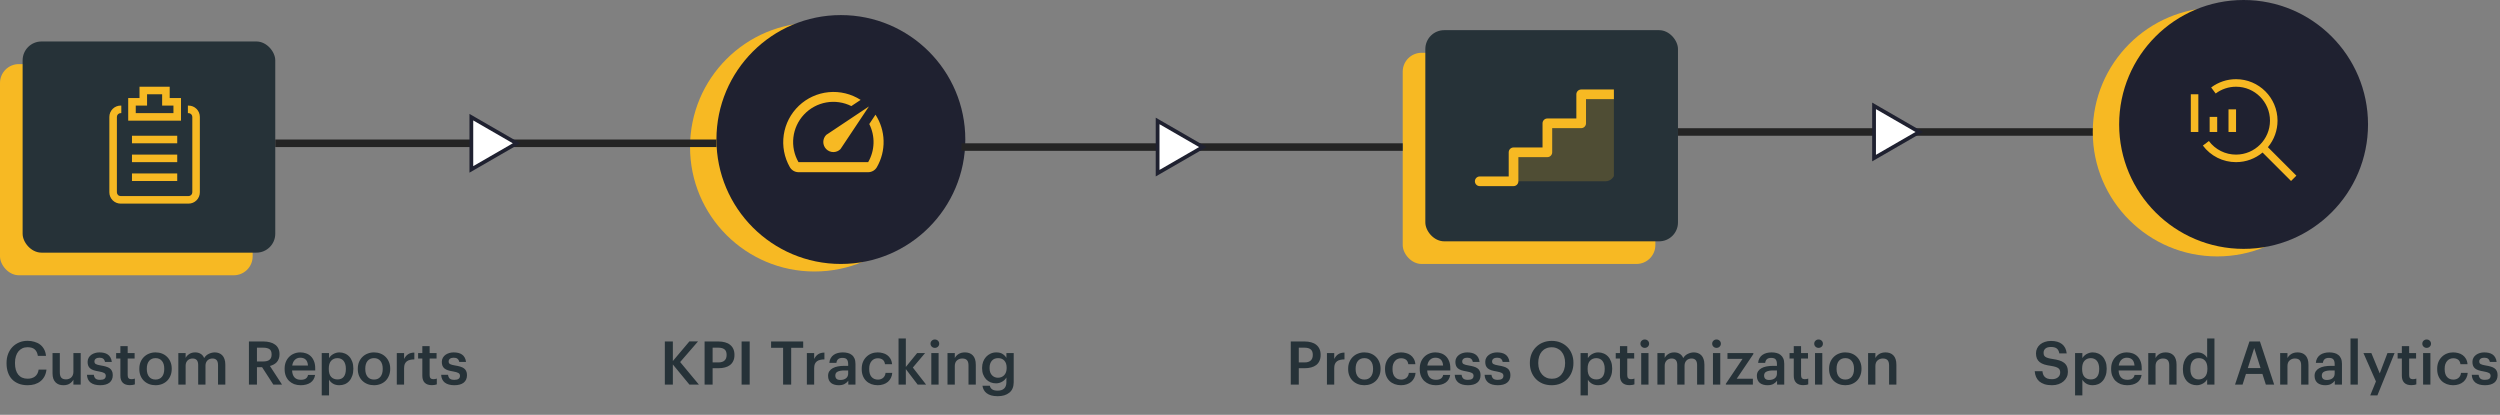 <svg xmlns="http://www.w3.org/2000/svg" width="663" height="110" viewBox="0 0 663 110" fill="none"><rect x="0" y="0" width="663" height="110" fill="#808080" stroke="none"/><rect y="17" width="67" height="56" rx="5" fill="#F7B923"></rect><rect x="6" y="11" width="67" height="56" rx="5" fill="#263238"></rect><circle cx="216" cy="39" r="33" fill="#F7B923"></circle><circle cx="223" cy="37" r="33" fill="#1F2130"></circle><rect x="73" y="37" width="117" height="2" fill="#242424"></rect><path d="M125 31.072L137 38L125 44.928V31.072Z" fill="white" stroke="#1F2130"></path><rect x="372" y="14" width="67" height="56" rx="5" fill="#F7B923"></rect><rect x="378" y="8" width="67" height="56" rx="5" fill="#263238"></rect><rect x="445" y="34" width="117" height="2" fill="#242424"></rect><circle cx="588" cy="35" r="33" fill="#F7B923"></circle><circle cx="595" cy="33" r="33" fill="#1F2130"></circle><path d="M497 28.072L509 35L497 41.928V28.072Z" fill="white" stroke="#1F2130"></path><rect x="255" y="38" width="117" height="2" fill="#242424"></rect><path d="M307 32.072L319 39L307 45.928V32.072Z" fill="white" stroke="#1F2130"></path><path d="M7.32 102.16C6.424 102.16 5.629 102.021 4.936 101.744C4.243 101.467 3.656 101.077 3.176 100.576C2.707 100.075 2.349 99.467 2.104 98.752C1.859 98.037 1.736 97.237 1.736 96.352V96.224C1.736 95.36 1.875 94.571 2.152 93.856C2.429 93.141 2.813 92.528 3.304 92.016C3.805 91.504 4.392 91.104 5.064 90.816C5.747 90.528 6.488 90.384 7.288 90.384C7.939 90.384 8.547 90.469 9.112 90.64C9.688 90.8 10.195 91.045 10.632 91.376C11.069 91.707 11.421 92.123 11.688 92.624C11.965 93.125 12.136 93.712 12.2 94.384H10.04C9.923 93.616 9.645 93.04 9.208 92.656C8.771 92.272 8.136 92.08 7.304 92.08C6.803 92.08 6.344 92.176 5.928 92.368C5.523 92.56 5.176 92.832 4.888 93.184C4.6 93.536 4.376 93.968 4.216 94.48C4.056 94.992 3.976 95.568 3.976 96.208V96.336C3.976 97.627 4.264 98.635 4.84 99.36C5.427 100.075 6.253 100.432 7.32 100.432C8.12 100.432 8.776 100.235 9.288 99.84C9.811 99.435 10.131 98.827 10.248 98.016H12.328C12.243 98.709 12.061 99.317 11.784 99.84C11.507 100.352 11.149 100.779 10.712 101.12C10.285 101.461 9.784 101.723 9.208 101.904C8.632 102.075 8.003 102.16 7.32 102.16ZM16.811 102.16C16.395 102.16 16.011 102.101 15.659 101.984C15.307 101.856 15.003 101.664 14.747 101.408C14.491 101.152 14.289 100.827 14.139 100.432C14.001 100.027 13.931 99.547 13.931 98.992V93.632H15.867V98.768C15.867 99.408 16.001 99.877 16.267 100.176C16.534 100.464 16.95 100.608 17.515 100.608C17.771 100.608 18.017 100.565 18.251 100.48C18.497 100.395 18.705 100.272 18.875 100.112C19.057 99.941 19.201 99.733 19.307 99.488C19.414 99.232 19.467 98.939 19.467 98.608V93.632H21.403V102H19.467V100.688C19.254 101.093 18.929 101.44 18.491 101.728C18.054 102.016 17.494 102.16 16.811 102.16ZM26.563 102.16C25.475 102.16 24.627 101.925 24.019 101.456C23.422 100.976 23.102 100.288 23.059 99.392H24.883C24.936 99.819 25.08 100.149 25.315 100.384C25.56 100.619 25.971 100.736 26.547 100.736C27.07 100.736 27.448 100.645 27.683 100.464C27.928 100.283 28.051 100.016 28.051 99.664C28.051 99.323 27.907 99.072 27.619 98.912C27.331 98.752 26.878 98.619 26.259 98.512C25.704 98.427 25.235 98.32 24.851 98.192C24.467 98.064 24.152 97.899 23.907 97.696C23.672 97.493 23.502 97.253 23.395 96.976C23.288 96.699 23.235 96.363 23.235 95.968C23.235 95.552 23.326 95.189 23.507 94.88C23.688 94.56 23.923 94.299 24.211 94.096C24.509 93.883 24.846 93.723 25.219 93.616C25.592 93.509 25.976 93.456 26.371 93.456C26.797 93.456 27.198 93.499 27.571 93.584C27.955 93.669 28.291 93.813 28.579 94.016C28.867 94.208 29.102 94.469 29.283 94.8C29.475 95.12 29.598 95.515 29.651 95.984H27.859C27.773 95.6 27.613 95.317 27.379 95.136C27.155 94.955 26.819 94.864 26.371 94.864C25.955 94.864 25.63 94.955 25.395 95.136C25.16 95.317 25.043 95.557 25.043 95.856C25.043 96.005 25.07 96.139 25.123 96.256C25.176 96.363 25.267 96.459 25.395 96.544C25.534 96.619 25.715 96.688 25.939 96.752C26.163 96.816 26.44 96.875 26.771 96.928C27.262 97.003 27.699 97.099 28.083 97.216C28.477 97.323 28.808 97.472 29.075 97.664C29.341 97.845 29.544 98.085 29.683 98.384C29.832 98.672 29.907 99.04 29.907 99.488C29.907 100.341 29.619 101.003 29.043 101.472C28.467 101.931 27.64 102.16 26.563 102.16ZM34.453 102.144C33.621 102.144 32.992 101.931 32.565 101.504C32.139 101.077 31.925 100.464 31.925 99.664V95.088H30.805V93.632H31.925V91.792H33.861V93.632H35.701V95.088H33.861V99.488C33.861 99.861 33.941 100.133 34.101 100.304C34.272 100.475 34.512 100.56 34.821 100.56C35.194 100.56 35.509 100.507 35.765 100.4V101.936C35.616 101.989 35.434 102.037 35.221 102.08C35.008 102.123 34.752 102.144 34.453 102.144ZM41.255 100.656C41.981 100.656 42.546 100.411 42.951 99.92C43.357 99.419 43.559 98.736 43.559 97.872V97.76C43.559 96.896 43.357 96.219 42.951 95.728C42.546 95.227 41.981 94.976 41.255 94.976C40.53 94.976 39.959 95.221 39.543 95.712C39.138 96.203 38.935 96.88 38.935 97.744V97.872C38.935 98.736 39.138 99.419 39.543 99.92C39.949 100.411 40.519 100.656 41.255 100.656ZM41.239 102.16C40.621 102.16 40.05 102.059 39.527 101.856C39.005 101.653 38.551 101.365 38.167 100.992C37.783 100.619 37.485 100.171 37.271 99.648C37.058 99.125 36.951 98.544 36.951 97.904V97.776C36.951 97.125 37.058 96.539 37.271 96.016C37.495 95.483 37.799 95.029 38.183 94.656C38.567 94.272 39.021 93.979 39.543 93.776C40.066 93.563 40.637 93.456 41.255 93.456C41.863 93.456 42.429 93.557 42.951 93.76C43.474 93.963 43.927 94.256 44.311 94.64C44.695 95.013 44.994 95.461 45.207 95.984C45.431 96.507 45.543 97.088 45.543 97.728V97.856C45.543 98.507 45.431 99.099 45.207 99.632C44.994 100.155 44.695 100.608 44.311 100.992C43.927 101.365 43.474 101.653 42.951 101.856C42.429 102.059 41.858 102.16 41.239 102.16ZM47.293 93.632H49.229V94.912C49.431 94.517 49.751 94.176 50.189 93.888C50.626 93.6 51.154 93.456 51.773 93.456C52.317 93.456 52.791 93.579 53.197 93.824C53.613 94.059 53.927 94.437 54.141 94.96C54.461 94.437 54.882 94.059 55.405 93.824C55.927 93.579 56.45 93.456 56.973 93.456C57.357 93.456 57.714 93.52 58.045 93.648C58.386 93.765 58.685 93.957 58.941 94.224C59.197 94.48 59.394 94.816 59.533 95.232C59.682 95.637 59.757 96.128 59.757 96.704V102H57.821V96.832C57.821 96.213 57.693 95.765 57.437 95.488C57.181 95.211 56.813 95.072 56.333 95.072C56.087 95.072 55.853 95.115 55.629 95.2C55.415 95.275 55.223 95.392 55.053 95.552C54.882 95.712 54.743 95.915 54.637 96.16C54.541 96.395 54.493 96.672 54.493 96.992V102H52.557V96.832C52.557 96.213 52.429 95.765 52.173 95.488C51.917 95.211 51.549 95.072 51.069 95.072C50.823 95.072 50.589 95.115 50.365 95.2C50.151 95.275 49.959 95.392 49.789 95.552C49.618 95.712 49.479 95.915 49.373 96.16C49.277 96.395 49.229 96.672 49.229 96.992V102H47.293V93.632ZM66.015 90.56H69.855C70.484 90.56 71.061 90.629 71.583 90.768C72.106 90.896 72.554 91.099 72.927 91.376C73.311 91.643 73.605 91.989 73.807 92.416C74.02 92.832 74.127 93.333 74.127 93.92V93.984C74.127 94.432 74.058 94.827 73.919 95.168C73.791 95.509 73.61 95.808 73.375 96.064C73.151 96.309 72.885 96.512 72.575 96.672C72.266 96.832 71.935 96.96 71.583 97.056L74.799 102H72.495L69.503 97.376H68.143V102H66.015V90.56ZM69.855 95.856C71.306 95.856 72.031 95.248 72.031 94.032V93.968C72.031 93.307 71.839 92.848 71.455 92.592C71.071 92.336 70.538 92.208 69.855 92.208H68.143V95.856H69.855ZM79.723 102.16C79.104 102.16 78.533 102.064 78.011 101.872C77.499 101.669 77.051 101.387 76.667 101.024C76.293 100.651 76 100.203 75.787 99.68C75.584 99.157 75.483 98.565 75.483 97.904V97.776C75.483 97.125 75.584 96.539 75.787 96.016C76 95.483 76.293 95.029 76.667 94.656C77.04 94.272 77.477 93.979 77.979 93.776C78.491 93.563 79.045 93.456 79.643 93.456C80.165 93.456 80.661 93.536 81.131 93.696C81.611 93.856 82.032 94.107 82.395 94.448C82.757 94.789 83.045 95.227 83.259 95.76C83.483 96.293 83.595 96.933 83.595 97.68V98.24H77.467C77.499 99.04 77.707 99.653 78.091 100.08C78.485 100.507 79.045 100.72 79.771 100.72C80.357 100.72 80.805 100.608 81.115 100.384C81.424 100.16 81.616 99.845 81.691 99.44H83.563C83.424 100.325 83.019 101.003 82.347 101.472C81.675 101.931 80.8 102.16 79.723 102.16ZM81.675 96.944C81.621 96.219 81.419 95.691 81.067 95.36C80.725 95.029 80.251 94.864 79.643 94.864C79.056 94.864 78.576 95.051 78.203 95.424C77.829 95.787 77.595 96.293 77.499 96.944H81.675ZM85.324 93.632H87.26V94.976C87.377 94.773 87.526 94.581 87.708 94.4C87.889 94.219 88.097 94.059 88.332 93.92C88.577 93.781 88.838 93.669 89.116 93.584C89.393 93.499 89.686 93.456 89.996 93.456C90.519 93.456 91.004 93.552 91.452 93.744C91.91 93.936 92.305 94.213 92.636 94.576C92.966 94.939 93.228 95.387 93.42 95.92C93.612 96.443 93.708 97.04 93.708 97.712V97.84C93.708 98.512 93.612 99.115 93.42 99.648C93.239 100.181 92.983 100.635 92.652 101.008C92.332 101.381 91.942 101.669 91.484 101.872C91.036 102.064 90.54 102.16 89.996 102.16C89.324 102.16 88.753 102.016 88.284 101.728C87.825 101.44 87.484 101.093 87.26 100.688V104.864H85.324V93.632ZM89.516 100.624C90.231 100.624 90.775 100.395 91.148 99.936C91.532 99.467 91.724 98.779 91.724 97.872V97.744C91.724 97.285 91.665 96.885 91.548 96.544C91.441 96.192 91.287 95.899 91.084 95.664C90.881 95.429 90.647 95.259 90.38 95.152C90.113 95.035 89.82 94.976 89.5 94.976C88.828 94.976 88.273 95.205 87.836 95.664C87.409 96.112 87.196 96.805 87.196 97.744V97.872C87.196 98.811 87.404 99.504 87.82 99.952C88.246 100.4 88.812 100.624 89.516 100.624ZM99.193 100.656C99.918 100.656 100.484 100.411 100.889 99.92C101.294 99.419 101.497 98.736 101.497 97.872V97.76C101.497 96.896 101.294 96.219 100.889 95.728C100.484 95.227 99.918 94.976 99.193 94.976C98.468 94.976 97.897 95.221 97.481 95.712C97.076 96.203 96.873 96.88 96.873 97.744V97.872C96.873 98.736 97.076 99.419 97.481 99.92C97.886 100.411 98.457 100.656 99.193 100.656ZM99.177 102.16C98.558 102.16 97.987 102.059 97.465 101.856C96.942 101.653 96.489 101.365 96.105 100.992C95.721 100.619 95.422 100.171 95.209 99.648C94.996 99.125 94.889 98.544 94.889 97.904V97.776C94.889 97.125 94.996 96.539 95.209 96.016C95.433 95.483 95.737 95.029 96.121 94.656C96.505 94.272 96.958 93.979 97.481 93.776C98.004 93.563 98.574 93.456 99.193 93.456C99.801 93.456 100.366 93.557 100.889 93.76C101.412 93.963 101.865 94.256 102.249 94.64C102.633 95.013 102.932 95.461 103.145 95.984C103.369 96.507 103.481 97.088 103.481 97.728V97.856C103.481 98.507 103.369 99.099 103.145 99.632C102.932 100.155 102.633 100.608 102.249 100.992C101.865 101.365 101.412 101.653 100.889 101.856C100.366 102.059 99.796 102.16 99.177 102.16ZM105.23 93.632H107.166V95.2C107.433 94.667 107.774 94.256 108.19 93.968C108.617 93.669 109.182 93.515 109.886 93.504V95.312C109.459 95.312 109.075 95.355 108.734 95.44C108.403 95.515 108.121 95.643 107.886 95.824C107.651 96.005 107.47 96.245 107.342 96.544C107.225 96.832 107.166 97.2 107.166 97.648V102H105.23V93.632ZM114.531 102.144C113.699 102.144 113.07 101.931 112.643 101.504C112.217 101.077 112.003 100.464 112.003 99.664V95.088H110.883V93.632H112.003V91.792H113.939V93.632H115.779V95.088H113.939V99.488C113.939 99.861 114.019 100.133 114.179 100.304C114.35 100.475 114.59 100.56 114.899 100.56C115.273 100.56 115.587 100.507 115.843 100.4V101.936C115.694 101.989 115.513 102.037 115.299 102.08C115.086 102.123 114.83 102.144 114.531 102.144ZM120.5 102.16C119.412 102.16 118.564 101.925 117.956 101.456C117.359 100.976 117.039 100.288 116.996 99.392H118.82C118.874 99.819 119.018 100.149 119.252 100.384C119.498 100.619 119.908 100.736 120.484 100.736C121.007 100.736 121.386 100.645 121.62 100.464C121.866 100.283 121.988 100.016 121.988 99.664C121.988 99.323 121.844 99.072 121.556 98.912C121.268 98.752 120.815 98.619 120.196 98.512C119.642 98.427 119.172 98.32 118.788 98.192C118.404 98.064 118.09 97.899 117.844 97.696C117.61 97.493 117.439 97.253 117.332 96.976C117.226 96.699 117.172 96.363 117.172 95.968C117.172 95.552 117.263 95.189 117.444 94.88C117.626 94.56 117.86 94.299 118.148 94.096C118.447 93.883 118.783 93.723 119.156 93.616C119.53 93.509 119.914 93.456 120.308 93.456C120.735 93.456 121.135 93.499 121.508 93.584C121.892 93.669 122.228 93.813 122.516 94.016C122.804 94.208 123.039 94.469 123.22 94.8C123.412 95.12 123.535 95.515 123.588 95.984H121.796C121.711 95.6 121.551 95.317 121.316 95.136C121.092 94.955 120.756 94.864 120.308 94.864C119.892 94.864 119.567 94.955 119.332 95.136C119.098 95.317 118.98 95.557 118.98 95.856C118.98 96.005 119.007 96.139 119.06 96.256C119.114 96.363 119.204 96.459 119.332 96.544C119.471 96.619 119.652 96.688 119.876 96.752C120.1 96.816 120.378 96.875 120.708 96.928C121.199 97.003 121.636 97.099 122.02 97.216C122.415 97.323 122.746 97.472 123.012 97.664C123.279 97.845 123.482 98.085 123.62 98.384C123.77 98.672 123.844 99.04 123.844 99.488C123.844 100.341 123.556 101.003 122.98 101.472C122.404 101.931 121.578 102.16 120.5 102.16Z" fill="#263238"></path><path d="M176.312 90.56H178.44V95.744L182.824 90.544H185.112L180.376 96.016L185.352 102H182.84L178.44 96.656V102H176.312V90.56ZM186.859 90.56H190.539C191.179 90.56 191.76 90.635 192.283 90.784C192.806 90.923 193.248 91.141 193.611 91.44C193.984 91.728 194.272 92.096 194.475 92.544C194.678 92.981 194.779 93.499 194.779 94.096V94.16C194.779 94.768 194.672 95.291 194.459 95.728C194.256 96.165 193.968 96.528 193.595 96.816C193.232 97.093 192.79 97.301 192.267 97.44C191.755 97.579 191.195 97.648 190.587 97.648H188.987V102H186.859V90.56ZM190.539 96.112C191.243 96.112 191.776 95.947 192.139 95.616C192.512 95.285 192.699 94.8 192.699 94.16V94.096C192.699 93.413 192.507 92.928 192.123 92.64C191.75 92.352 191.222 92.208 190.539 92.208H188.987V96.112H190.539ZM196.673 90.56H198.817V102H196.673V90.56ZM207.678 92.24H204.494V90.56H213.006V92.24H209.822V102H207.678V92.24ZM213.98 93.632H215.916V95.2C216.183 94.667 216.524 94.256 216.94 93.968C217.367 93.669 217.932 93.515 218.636 93.504V95.312C218.209 95.312 217.825 95.355 217.484 95.44C217.153 95.515 216.871 95.643 216.636 95.824C216.401 96.005 216.22 96.245 216.092 96.544C215.975 96.832 215.916 97.2 215.916 97.648V102H213.98V93.632ZM222.407 102.16C222.023 102.16 221.66 102.112 221.319 102.016C220.977 101.92 220.679 101.776 220.423 101.584C220.177 101.381 219.98 101.125 219.831 100.816C219.681 100.496 219.607 100.117 219.607 99.68C219.607 99.189 219.719 98.779 219.943 98.448C220.167 98.107 220.471 97.835 220.855 97.632C221.239 97.419 221.692 97.264 222.215 97.168C222.737 97.072 223.297 97.024 223.895 97.024H224.935V96.592C224.935 96.027 224.823 95.605 224.599 95.328C224.385 95.051 223.991 94.912 223.415 94.912C222.903 94.912 222.519 95.029 222.263 95.264C222.017 95.488 221.868 95.808 221.815 96.224H219.943C219.985 95.733 220.108 95.317 220.311 94.976C220.513 94.624 220.775 94.336 221.095 94.112C221.415 93.888 221.783 93.723 222.199 93.616C222.615 93.509 223.057 93.456 223.527 93.456C223.996 93.456 224.433 93.509 224.839 93.616C225.244 93.712 225.596 93.883 225.895 94.128C226.204 94.363 226.444 94.677 226.615 95.072C226.785 95.456 226.871 95.936 226.871 96.512V102H224.967V100.976C224.689 101.339 224.353 101.627 223.959 101.84C223.564 102.053 223.047 102.16 222.407 102.16ZM222.871 100.768C223.468 100.768 223.959 100.624 224.343 100.336C224.737 100.037 224.935 99.616 224.935 99.072V98.24H223.943C223.207 98.24 222.62 98.341 222.183 98.544C221.745 98.736 221.527 99.088 221.527 99.6C221.527 99.952 221.628 100.235 221.831 100.448C222.044 100.661 222.391 100.768 222.871 100.768ZM232.754 102.16C232.156 102.16 231.596 102.064 231.074 101.872C230.562 101.68 230.114 101.403 229.73 101.04C229.356 100.677 229.063 100.235 228.85 99.712C228.636 99.189 228.53 98.592 228.53 97.92V97.792C228.53 97.131 228.636 96.533 228.85 96C229.074 95.467 229.378 95.013 229.762 94.64C230.146 94.256 230.594 93.963 231.106 93.76C231.618 93.557 232.167 93.456 232.754 93.456C233.212 93.456 233.66 93.515 234.098 93.632C234.535 93.739 234.924 93.915 235.266 94.16C235.618 94.405 235.911 94.731 236.146 95.136C236.38 95.531 236.524 96.016 236.578 96.592H234.706C234.62 96.027 234.407 95.621 234.066 95.376C233.724 95.131 233.298 95.008 232.786 95.008C232.455 95.008 232.151 95.072 231.874 95.2C231.596 95.317 231.356 95.499 231.154 95.744C230.951 95.979 230.791 96.267 230.674 96.608C230.567 96.949 230.514 97.333 230.514 97.76V97.888C230.514 98.805 230.722 99.499 231.138 99.968C231.554 100.437 232.119 100.672 232.834 100.672C233.09 100.672 233.33 100.635 233.554 100.56C233.788 100.485 233.996 100.373 234.178 100.224C234.359 100.075 234.508 99.888 234.626 99.664C234.743 99.44 234.818 99.179 234.85 98.88H236.626C236.594 99.36 236.476 99.803 236.274 100.208C236.082 100.603 235.82 100.949 235.49 101.248C235.159 101.536 234.759 101.76 234.29 101.92C233.831 102.08 233.319 102.16 232.754 102.16ZM238.293 89.76H240.229V97.312L243.221 93.632H245.333L242.085 97.472L245.605 102H243.365L240.229 97.888V102H238.293V89.76ZM246.981 93.632H248.917V102H246.981V93.632ZM247.925 92.256C247.605 92.256 247.333 92.149 247.109 91.936C246.885 91.723 246.773 91.461 246.773 91.152C246.773 90.832 246.885 90.565 247.109 90.352C247.333 90.139 247.605 90.032 247.925 90.032C248.245 90.032 248.517 90.139 248.741 90.352C248.965 90.565 249.077 90.832 249.077 91.152C249.077 91.461 248.965 91.723 248.741 91.936C248.517 92.149 248.245 92.256 247.925 92.256ZM251.277 93.632H253.213V94.96C253.416 94.555 253.741 94.203 254.189 93.904C254.648 93.605 255.224 93.456 255.917 93.456C256.333 93.456 256.717 93.52 257.069 93.648C257.421 93.776 257.725 93.973 257.981 94.24C258.237 94.496 258.434 94.832 258.573 95.248C258.712 95.664 258.781 96.16 258.781 96.736V102H256.845V96.912C256.845 96.272 256.712 95.808 256.445 95.52C256.178 95.221 255.757 95.072 255.181 95.072C254.637 95.072 254.173 95.243 253.789 95.584C253.405 95.915 253.213 96.411 253.213 97.072V102H251.277V93.632ZM264.579 105.072C263.918 105.072 263.347 105.003 262.867 104.864C262.387 104.725 261.982 104.528 261.651 104.272C261.331 104.027 261.081 103.733 260.899 103.392C260.718 103.061 260.601 102.693 260.547 102.288H262.499C262.585 102.704 262.787 103.024 263.107 103.248C263.438 103.483 263.923 103.6 264.563 103.6C265.321 103.6 265.897 103.413 266.291 103.04C266.697 102.667 266.899 102.101 266.899 101.344V100.112C266.782 100.315 266.633 100.512 266.451 100.704C266.27 100.885 266.057 101.051 265.811 101.2C265.577 101.339 265.321 101.451 265.043 101.536C264.766 101.621 264.473 101.664 264.163 101.664C263.641 101.664 263.15 101.573 262.691 101.392C262.243 101.2 261.854 100.933 261.523 100.592C261.193 100.24 260.931 99.819 260.739 99.328C260.547 98.837 260.451 98.288 260.451 97.68V97.568C260.451 96.981 260.542 96.437 260.723 95.936C260.915 95.435 261.177 95.003 261.507 94.64C261.849 94.267 262.249 93.979 262.707 93.776C263.166 93.563 263.667 93.456 264.211 93.456C264.905 93.456 265.465 93.595 265.891 93.872C266.318 94.149 266.654 94.496 266.899 94.912V93.632H268.835V101.376C268.825 102.613 268.435 103.536 267.667 104.144C266.91 104.763 265.881 105.072 264.579 105.072ZM264.643 100.176C265.315 100.176 265.87 99.952 266.307 99.504C266.745 99.045 266.963 98.416 266.963 97.616V97.504C266.963 96.704 266.761 96.085 266.355 95.648C265.961 95.2 265.411 94.976 264.707 94.976C263.982 94.976 263.422 95.211 263.027 95.68C262.633 96.149 262.435 96.768 262.435 97.536V97.664C262.435 98.048 262.489 98.4 262.595 98.72C262.713 99.029 262.867 99.291 263.059 99.504C263.262 99.717 263.497 99.883 263.763 100C264.041 100.117 264.334 100.176 264.643 100.176Z" fill="#263238"></path><path d="M342.312 90.56H345.992C346.632 90.56 347.213 90.635 347.736 90.784C348.259 90.923 348.701 91.141 349.064 91.44C349.437 91.728 349.725 92.096 349.928 92.544C350.131 92.981 350.232 93.499 350.232 94.096V94.16C350.232 94.768 350.125 95.291 349.912 95.728C349.709 96.165 349.421 96.528 349.048 96.816C348.685 97.093 348.243 97.301 347.72 97.44C347.208 97.579 346.648 97.648 346.04 97.648H344.44V102H342.312V90.56ZM345.992 96.112C346.696 96.112 347.229 95.947 347.592 95.616C347.965 95.285 348.152 94.8 348.152 94.16V94.096C348.152 93.413 347.96 92.928 347.576 92.64C347.203 92.352 346.675 92.208 345.992 92.208H344.44V96.112H345.992ZM351.902 93.632H353.838V95.2C354.105 94.667 354.446 94.256 354.862 93.968C355.289 93.669 355.854 93.515 356.558 93.504V95.312C356.131 95.312 355.747 95.355 355.406 95.44C355.075 95.515 354.793 95.643 354.558 95.824C354.323 96.005 354.142 96.245 354.014 96.544C353.897 96.832 353.838 97.2 353.838 97.648V102H351.902V93.632ZM361.834 100.656C362.559 100.656 363.124 100.411 363.53 99.92C363.935 99.419 364.138 98.736 364.138 97.872V97.76C364.138 96.896 363.935 96.219 363.53 95.728C363.124 95.227 362.559 94.976 361.834 94.976C361.108 94.976 360.538 95.221 360.122 95.712C359.716 96.203 359.514 96.88 359.514 97.744V97.872C359.514 98.736 359.716 99.419 360.122 99.92C360.527 100.411 361.098 100.656 361.834 100.656ZM361.818 102.16C361.199 102.16 360.628 102.059 360.106 101.856C359.583 101.653 359.13 101.365 358.746 100.992C358.362 100.619 358.063 100.171 357.85 99.648C357.636 99.125 357.53 98.544 357.53 97.904V97.776C357.53 97.125 357.636 96.539 357.85 96.016C358.074 95.483 358.378 95.029 358.762 94.656C359.146 94.272 359.599 93.979 360.122 93.776C360.644 93.563 361.215 93.456 361.834 93.456C362.442 93.456 363.007 93.557 363.53 93.76C364.052 93.963 364.506 94.256 364.89 94.64C365.274 95.013 365.572 95.461 365.786 95.984C366.01 96.507 366.122 97.088 366.122 97.728V97.856C366.122 98.507 366.01 99.099 365.786 99.632C365.572 100.155 365.274 100.608 364.89 100.992C364.506 101.365 364.052 101.653 363.53 101.856C363.007 102.059 362.436 102.16 361.818 102.16ZM371.535 102.16C370.937 102.16 370.377 102.064 369.855 101.872C369.343 101.68 368.895 101.403 368.511 101.04C368.137 100.677 367.844 100.235 367.631 99.712C367.417 99.189 367.311 98.592 367.311 97.92V97.792C367.311 97.131 367.417 96.533 367.631 96C367.855 95.467 368.159 95.013 368.543 94.64C368.927 94.256 369.375 93.963 369.887 93.76C370.399 93.557 370.948 93.456 371.535 93.456C371.993 93.456 372.441 93.515 372.879 93.632C373.316 93.739 373.705 93.915 374.047 94.16C374.399 94.405 374.692 94.731 374.927 95.136C375.161 95.531 375.305 96.016 375.359 96.592H373.487C373.401 96.027 373.188 95.621 372.847 95.376C372.505 95.131 372.079 95.008 371.567 95.008C371.236 95.008 370.932 95.072 370.655 95.2C370.377 95.317 370.137 95.499 369.935 95.744C369.732 95.979 369.572 96.267 369.455 96.608C369.348 96.949 369.295 97.333 369.295 97.76V97.888C369.295 98.805 369.503 99.499 369.919 99.968C370.335 100.437 370.9 100.672 371.615 100.672C371.871 100.672 372.111 100.635 372.335 100.56C372.569 100.485 372.777 100.373 372.959 100.224C373.14 100.075 373.289 99.888 373.407 99.664C373.524 99.44 373.599 99.179 373.631 98.88H375.407C375.375 99.36 375.257 99.803 375.055 100.208C374.863 100.603 374.601 100.949 374.271 101.248C373.94 101.536 373.54 101.76 373.071 101.92C372.612 102.08 372.1 102.16 371.535 102.16ZM380.754 102.16C380.135 102.16 379.565 102.064 379.042 101.872C378.53 101.669 378.082 101.387 377.698 101.024C377.325 100.651 377.031 100.203 376.818 99.68C376.615 99.157 376.514 98.565 376.514 97.904V97.776C376.514 97.125 376.615 96.539 376.818 96.016C377.031 95.483 377.325 95.029 377.698 94.656C378.071 94.272 378.509 93.979 379.01 93.776C379.522 93.563 380.077 93.456 380.674 93.456C381.197 93.456 381.693 93.536 382.162 93.696C382.642 93.856 383.063 94.107 383.426 94.448C383.789 94.789 384.077 95.227 384.29 95.76C384.514 96.293 384.626 96.933 384.626 97.68V98.24H378.498C378.53 99.04 378.738 99.653 379.122 100.08C379.517 100.507 380.077 100.72 380.802 100.72C381.389 100.72 381.837 100.608 382.146 100.384C382.455 100.16 382.647 99.845 382.722 99.44H384.594C384.455 100.325 384.05 101.003 383.378 101.472C382.706 101.931 381.831 102.16 380.754 102.16ZM382.706 96.944C382.653 96.219 382.45 95.691 382.098 95.36C381.757 95.029 381.282 94.864 380.674 94.864C380.087 94.864 379.607 95.051 379.234 95.424C378.861 95.787 378.626 96.293 378.53 96.944H382.706ZM389.297 102.16C388.209 102.16 387.361 101.925 386.753 101.456C386.156 100.976 385.836 100.288 385.793 99.392H387.617C387.671 99.819 387.815 100.149 388.049 100.384C388.295 100.619 388.705 100.736 389.281 100.736C389.804 100.736 390.183 100.645 390.417 100.464C390.663 100.283 390.785 100.016 390.785 99.664C390.785 99.323 390.641 99.072 390.353 98.912C390.065 98.752 389.612 98.619 388.993 98.512C388.439 98.427 387.969 98.32 387.585 98.192C387.201 98.064 386.887 97.899 386.641 97.696C386.407 97.493 386.236 97.253 386.129 96.976C386.023 96.699 385.969 96.363 385.969 95.968C385.969 95.552 386.06 95.189 386.241 94.88C386.423 94.56 386.657 94.299 386.945 94.096C387.244 93.883 387.58 93.723 387.953 93.616C388.327 93.509 388.711 93.456 389.105 93.456C389.532 93.456 389.932 93.499 390.305 93.584C390.689 93.669 391.025 93.813 391.313 94.016C391.601 94.208 391.836 94.469 392.017 94.8C392.209 95.12 392.332 95.515 392.385 95.984H390.593C390.508 95.6 390.348 95.317 390.113 95.136C389.889 94.955 389.553 94.864 389.105 94.864C388.689 94.864 388.364 94.955 388.129 95.136C387.895 95.317 387.777 95.557 387.777 95.856C387.777 96.005 387.804 96.139 387.857 96.256C387.911 96.363 388.001 96.459 388.129 96.544C388.268 96.619 388.449 96.688 388.673 96.752C388.897 96.816 389.175 96.875 389.505 96.928C389.996 97.003 390.433 97.099 390.817 97.216C391.212 97.323 391.543 97.472 391.809 97.664C392.076 97.845 392.279 98.085 392.417 98.384C392.567 98.672 392.641 99.04 392.641 99.488C392.641 100.341 392.353 101.003 391.777 101.472C391.201 101.931 390.375 102.16 389.297 102.16ZM397.219 102.16C396.131 102.16 395.283 101.925 394.675 101.456C394.078 100.976 393.758 100.288 393.715 99.392H395.539C395.592 99.819 395.736 100.149 395.971 100.384C396.216 100.619 396.627 100.736 397.203 100.736C397.726 100.736 398.104 100.645 398.339 100.464C398.584 100.283 398.707 100.016 398.707 99.664C398.707 99.323 398.563 99.072 398.275 98.912C397.987 98.752 397.534 98.619 396.915 98.512C396.36 98.427 395.891 98.32 395.507 98.192C395.123 98.064 394.808 97.899 394.563 97.696C394.328 97.493 394.158 97.253 394.051 96.976C393.944 96.699 393.891 96.363 393.891 95.968C393.891 95.552 393.982 95.189 394.163 94.88C394.344 94.56 394.579 94.299 394.867 94.096C395.166 93.883 395.502 93.723 395.875 93.616C396.248 93.509 396.632 93.456 397.027 93.456C397.454 93.456 397.854 93.499 398.227 93.584C398.611 93.669 398.947 93.813 399.235 94.016C399.523 94.208 399.758 94.469 399.939 94.8C400.131 95.12 400.254 95.515 400.307 95.984H398.515C398.43 95.6 398.27 95.317 398.035 95.136C397.811 94.955 397.475 94.864 397.027 94.864C396.611 94.864 396.286 94.955 396.051 95.136C395.816 95.317 395.699 95.557 395.699 95.856C395.699 96.005 395.726 96.139 395.779 96.256C395.832 96.363 395.923 96.459 396.051 96.544C396.19 96.619 396.371 96.688 396.595 96.752C396.819 96.816 397.096 96.875 397.427 96.928C397.918 97.003 398.355 97.099 398.739 97.216C399.134 97.323 399.464 97.472 399.731 97.664C399.998 97.845 400.2 98.085 400.339 98.384C400.488 98.672 400.563 99.04 400.563 99.488C400.563 100.341 400.275 101.003 399.699 101.472C399.123 101.931 398.296 102.16 397.219 102.16ZM411.544 100.448C412.088 100.448 412.574 100.352 413 100.16C413.438 99.957 413.806 99.675 414.104 99.312C414.414 98.949 414.648 98.517 414.808 98.016C414.979 97.504 415.064 96.939 415.064 96.32V96.192C415.064 95.605 414.984 95.061 414.824 94.56C414.664 94.059 414.43 93.627 414.12 93.264C413.822 92.901 413.448 92.619 413 92.416C412.563 92.203 412.067 92.096 411.512 92.096C410.947 92.096 410.446 92.197 410.008 92.4C409.571 92.592 409.198 92.869 408.888 93.232C408.579 93.595 408.344 94.027 408.184 94.528C408.024 95.029 407.944 95.589 407.944 96.208V96.336C407.944 96.965 408.035 97.531 408.216 98.032C408.398 98.533 408.648 98.965 408.968 99.328C409.288 99.691 409.667 99.968 410.104 100.16C410.542 100.352 411.022 100.448 411.544 100.448ZM411.512 102.16C410.638 102.16 409.843 102.016 409.128 101.728C408.414 101.429 407.806 101.019 407.304 100.496C406.803 99.973 406.414 99.36 406.136 98.656C405.859 97.941 405.72 97.173 405.72 96.352V96.224C405.72 95.392 405.859 94.619 406.136 93.904C406.424 93.189 406.824 92.576 407.336 92.064C407.848 91.541 408.456 91.136 409.16 90.848C409.875 90.549 410.659 90.4 411.512 90.4C412.366 90.4 413.144 90.544 413.848 90.832C414.552 91.12 415.155 91.52 415.656 92.032C416.168 92.544 416.563 93.152 416.84 93.856C417.128 94.56 417.272 95.333 417.272 96.176V96.304C417.272 97.136 417.134 97.909 416.856 98.624C416.59 99.339 416.2 99.957 415.688 100.48C415.187 101.003 414.579 101.413 413.864 101.712C413.16 102.011 412.376 102.16 411.512 102.16ZM419.168 93.632H421.104V94.976C421.221 94.773 421.37 94.581 421.552 94.4C421.733 94.219 421.941 94.059 422.176 93.92C422.421 93.781 422.682 93.669 422.96 93.584C423.237 93.499 423.53 93.456 423.84 93.456C424.362 93.456 424.848 93.552 425.296 93.744C425.754 93.936 426.149 94.213 426.48 94.576C426.81 94.939 427.072 95.387 427.264 95.92C427.456 96.443 427.552 97.04 427.552 97.712V97.84C427.552 98.512 427.456 99.115 427.264 99.648C427.082 100.181 426.826 100.635 426.496 101.008C426.176 101.381 425.786 101.669 425.328 101.872C424.88 102.064 424.384 102.16 423.84 102.16C423.168 102.16 422.597 102.016 422.128 101.728C421.669 101.44 421.328 101.093 421.104 100.688V104.864H419.168V93.632ZM423.36 100.624C424.074 100.624 424.618 100.395 424.992 99.936C425.376 99.467 425.568 98.779 425.568 97.872V97.744C425.568 97.285 425.509 96.885 425.392 96.544C425.285 96.192 425.13 95.899 424.928 95.664C424.725 95.429 424.49 95.259 424.224 95.152C423.957 95.035 423.664 94.976 423.344 94.976C422.672 94.976 422.117 95.205 421.68 95.664C421.253 96.112 421.04 96.805 421.04 97.744V97.872C421.04 98.811 421.248 99.504 421.664 99.952C422.09 100.4 422.656 100.624 423.36 100.624ZM432.141 102.144C431.309 102.144 430.679 101.931 430.253 101.504C429.826 101.077 429.613 100.464 429.613 99.664V95.088H428.493V93.632H429.613V91.792H431.549V93.632H433.389V95.088H431.549V99.488C431.549 99.861 431.629 100.133 431.789 100.304C431.959 100.475 432.199 100.56 432.509 100.56C432.882 100.56 433.197 100.507 433.453 100.4V101.936C433.303 101.989 433.122 102.037 432.909 102.08C432.695 102.123 432.439 102.144 432.141 102.144ZM435.247 93.632H437.183V102H435.247V93.632ZM436.191 92.256C435.871 92.256 435.599 92.149 435.375 91.936C435.151 91.723 435.039 91.461 435.039 91.152C435.039 90.832 435.151 90.565 435.375 90.352C435.599 90.139 435.871 90.032 436.191 90.032C436.511 90.032 436.783 90.139 437.007 90.352C437.231 90.565 437.343 90.832 437.343 91.152C437.343 91.461 437.231 91.723 437.007 91.936C436.783 92.149 436.511 92.256 436.191 92.256ZM439.543 93.632H441.479V94.912C441.681 94.517 442.001 94.176 442.439 93.888C442.876 93.6 443.404 93.456 444.023 93.456C444.567 93.456 445.041 93.579 445.447 93.824C445.863 94.059 446.177 94.437 446.391 94.96C446.711 94.437 447.132 94.059 447.655 93.824C448.177 93.579 448.7 93.456 449.223 93.456C449.607 93.456 449.964 93.52 450.295 93.648C450.636 93.765 450.935 93.957 451.191 94.224C451.447 94.48 451.644 94.816 451.783 95.232C451.932 95.637 452.007 96.128 452.007 96.704V102H450.071V96.832C450.071 96.213 449.943 95.765 449.687 95.488C449.431 95.211 449.063 95.072 448.583 95.072C448.337 95.072 448.103 95.115 447.879 95.2C447.665 95.275 447.473 95.392 447.303 95.552C447.132 95.712 446.993 95.915 446.887 96.16C446.791 96.395 446.743 96.672 446.743 96.992V102H444.807V96.832C444.807 96.213 444.679 95.765 444.423 95.488C444.167 95.211 443.799 95.072 443.319 95.072C443.073 95.072 442.839 95.115 442.615 95.2C442.401 95.275 442.209 95.392 442.039 95.552C441.868 95.712 441.729 95.915 441.623 96.16C441.527 96.395 441.479 96.672 441.479 96.992V102H439.543V93.632ZM454.278 93.632H456.214V102H454.278V93.632ZM455.222 92.256C454.902 92.256 454.63 92.149 454.406 91.936C454.182 91.723 454.07 91.461 454.07 91.152C454.07 90.832 454.182 90.565 454.406 90.352C454.63 90.139 454.902 90.032 455.222 90.032C455.542 90.032 455.814 90.139 456.038 90.352C456.262 90.565 456.374 90.832 456.374 91.152C456.374 91.461 456.262 91.723 456.038 91.936C455.814 92.149 455.542 92.256 455.222 92.256ZM457.694 101.776L462.126 95.168H458.126V93.632H464.99V93.904L460.574 100.448H464.862V102H457.694V101.776ZM468.719 102.16C468.335 102.16 467.972 102.112 467.631 102.016C467.29 101.92 466.991 101.776 466.735 101.584C466.49 101.381 466.292 101.125 466.143 100.816C465.994 100.496 465.919 100.117 465.919 99.68C465.919 99.189 466.031 98.779 466.255 98.448C466.479 98.107 466.783 97.835 467.167 97.632C467.551 97.419 468.004 97.264 468.527 97.168C469.05 97.072 469.61 97.024 470.207 97.024H471.247V96.592C471.247 96.027 471.135 95.605 470.911 95.328C470.698 95.051 470.303 94.912 469.727 94.912C469.215 94.912 468.831 95.029 468.575 95.264C468.33 95.488 468.18 95.808 468.127 96.224H466.255C466.298 95.733 466.42 95.317 466.623 94.976C466.826 94.624 467.087 94.336 467.407 94.112C467.727 93.888 468.095 93.723 468.511 93.616C468.927 93.509 469.37 93.456 469.839 93.456C470.308 93.456 470.746 93.509 471.151 93.616C471.556 93.712 471.908 93.883 472.207 94.128C472.516 94.363 472.756 94.677 472.927 95.072C473.098 95.456 473.183 95.936 473.183 96.512V102H471.279V100.976C471.002 101.339 470.666 101.627 470.271 101.84C469.876 102.053 469.359 102.16 468.719 102.16ZM469.183 100.768C469.78 100.768 470.271 100.624 470.655 100.336C471.05 100.037 471.247 99.616 471.247 99.072V98.24H470.255C469.519 98.24 468.932 98.341 468.495 98.544C468.058 98.736 467.839 99.088 467.839 99.6C467.839 99.952 467.94 100.235 468.143 100.448C468.356 100.661 468.703 100.768 469.183 100.768ZM478.234 102.144C477.402 102.144 476.773 101.931 476.346 101.504C475.92 101.077 475.706 100.464 475.706 99.664V95.088H474.586V93.632H475.706V91.792H477.642V93.632H479.482V95.088H477.642V99.488C477.642 99.861 477.722 100.133 477.882 100.304C478.053 100.475 478.293 100.56 478.602 100.56C478.976 100.56 479.29 100.507 479.546 100.4V101.936C479.397 101.989 479.216 102.037 479.002 102.08C478.789 102.123 478.533 102.144 478.234 102.144ZM481.341 93.632H483.277V102H481.341V93.632ZM482.285 92.256C481.965 92.256 481.693 92.149 481.469 91.936C481.245 91.723 481.133 91.461 481.133 91.152C481.133 90.832 481.245 90.565 481.469 90.352C481.693 90.139 481.965 90.032 482.285 90.032C482.605 90.032 482.877 90.139 483.101 90.352C483.325 90.565 483.437 90.832 483.437 91.152C483.437 91.461 483.325 91.723 483.101 91.936C482.877 92.149 482.605 92.256 482.285 92.256ZM489.38 100.656C490.106 100.656 490.671 100.411 491.076 99.92C491.482 99.419 491.684 98.736 491.684 97.872V97.76C491.684 96.896 491.482 96.219 491.076 95.728C490.671 95.227 490.106 94.976 489.38 94.976C488.655 94.976 488.084 95.221 487.668 95.712C487.263 96.203 487.06 96.88 487.06 97.744V97.872C487.06 98.736 487.263 99.419 487.668 99.92C488.074 100.411 488.644 100.656 489.38 100.656ZM489.364 102.16C488.746 102.16 488.175 102.059 487.652 101.856C487.13 101.653 486.676 101.365 486.292 100.992C485.908 100.619 485.61 100.171 485.396 99.648C485.183 99.125 485.076 98.544 485.076 97.904V97.776C485.076 97.125 485.183 96.539 485.396 96.016C485.62 95.483 485.924 95.029 486.308 94.656C486.692 94.272 487.146 93.979 487.668 93.776C488.191 93.563 488.762 93.456 489.38 93.456C489.988 93.456 490.554 93.557 491.076 93.76C491.599 93.963 492.052 94.256 492.436 94.64C492.82 95.013 493.119 95.461 493.332 95.984C493.556 96.507 493.668 97.088 493.668 97.728V97.856C493.668 98.507 493.556 99.099 493.332 99.632C493.119 100.155 492.82 100.608 492.436 100.992C492.052 101.365 491.599 101.653 491.076 101.856C490.554 102.059 489.983 102.16 489.364 102.16ZM495.418 93.632H497.354V94.96C497.556 94.555 497.882 94.203 498.33 93.904C498.788 93.605 499.364 93.456 500.058 93.456C500.474 93.456 500.858 93.52 501.21 93.648C501.562 93.776 501.866 93.973 502.122 94.24C502.378 94.496 502.575 94.832 502.714 95.248C502.852 95.664 502.922 96.16 502.922 96.736V102H500.986V96.912C500.986 96.272 500.852 95.808 500.586 95.52C500.319 95.221 499.898 95.072 499.322 95.072C498.778 95.072 498.314 95.243 497.93 95.584C497.546 95.915 497.354 96.411 497.354 97.072V102H495.418V93.632Z" fill="#263238"></path><path d="M544.2 102.16C543.421 102.16 542.749 102.069 542.184 101.888C541.629 101.696 541.165 101.44 540.792 101.12C540.429 100.789 540.152 100.4 539.96 99.952C539.768 99.493 539.651 98.992 539.608 98.448H541.656C541.688 98.736 541.747 99.008 541.832 99.264C541.928 99.52 542.067 99.744 542.248 99.936C542.44 100.128 542.691 100.283 543 100.4C543.32 100.507 543.72 100.56 544.2 100.56C544.84 100.56 545.357 100.4 545.752 100.08C546.157 99.76 546.36 99.333 546.36 98.8C546.36 98.533 546.323 98.309 546.248 98.128C546.173 97.936 546.045 97.776 545.864 97.648C545.683 97.509 545.437 97.392 545.128 97.296C544.819 97.2 544.435 97.115 543.976 97.04C543.293 96.944 542.696 96.821 542.184 96.672C541.683 96.512 541.267 96.304 540.936 96.048C540.605 95.781 540.355 95.456 540.184 95.072C540.024 94.688 539.944 94.229 539.944 93.696C539.944 93.227 540.04 92.795 540.232 92.4C540.424 91.995 540.691 91.648 541.032 91.36C541.384 91.061 541.805 90.832 542.296 90.672C542.787 90.501 543.331 90.416 543.928 90.416C545.165 90.416 546.136 90.693 546.84 91.248C547.555 91.803 547.971 92.629 548.088 93.728H546.136C546.029 93.12 545.8 92.683 545.448 92.416C545.096 92.149 544.589 92.016 543.928 92.016C543.277 92.016 542.787 92.155 542.456 92.432C542.125 92.709 541.96 93.072 541.96 93.52C541.96 93.755 541.987 93.963 542.04 94.144C542.104 94.315 542.221 94.469 542.392 94.608C542.573 94.736 542.813 94.848 543.112 94.944C543.421 95.04 543.827 95.125 544.328 95.2C545 95.296 545.587 95.419 546.088 95.568C546.6 95.717 547.027 95.925 547.368 96.192C547.72 96.459 547.981 96.789 548.152 97.184C548.323 97.568 548.408 98.048 548.408 98.624C548.408 99.125 548.307 99.589 548.104 100.016C547.901 100.443 547.613 100.816 547.24 101.136C546.877 101.456 546.435 101.707 545.912 101.888C545.4 102.069 544.829 102.16 544.2 102.16ZM550.308 93.632H552.244V94.976C552.362 94.773 552.511 94.581 552.692 94.4C552.874 94.219 553.082 94.059 553.316 93.92C553.562 93.781 553.823 93.669 554.1 93.584C554.378 93.499 554.671 93.456 554.98 93.456C555.503 93.456 555.988 93.552 556.436 93.744C556.895 93.936 557.29 94.213 557.62 94.576C557.951 94.939 558.212 95.387 558.404 95.92C558.596 96.443 558.692 97.04 558.692 97.712V97.84C558.692 98.512 558.596 99.115 558.404 99.648C558.223 100.181 557.967 100.635 557.636 101.008C557.316 101.381 556.927 101.669 556.468 101.872C556.02 102.064 555.524 102.16 554.98 102.16C554.308 102.16 553.738 102.016 553.268 101.728C552.81 101.44 552.468 101.093 552.244 100.688V104.864H550.308V93.632ZM554.5 100.624C555.215 100.624 555.759 100.395 556.132 99.936C556.516 99.467 556.708 98.779 556.708 97.872V97.744C556.708 97.285 556.65 96.885 556.532 96.544C556.426 96.192 556.271 95.899 556.068 95.664C555.866 95.429 555.631 95.259 555.364 95.152C555.098 95.035 554.804 94.976 554.484 94.976C553.812 94.976 553.258 95.205 552.82 95.664C552.394 96.112 552.18 96.805 552.18 97.744V97.872C552.18 98.811 552.388 99.504 552.804 99.952C553.231 100.4 553.796 100.624 554.5 100.624ZM564.113 102.16C563.495 102.16 562.924 102.064 562.401 101.872C561.889 101.669 561.441 101.387 561.057 101.024C560.684 100.651 560.391 100.203 560.177 99.68C559.975 99.157 559.873 98.565 559.873 97.904V97.776C559.873 97.125 559.975 96.539 560.177 96.016C560.391 95.483 560.684 95.029 561.057 94.656C561.431 94.272 561.868 93.979 562.369 93.776C562.881 93.563 563.436 93.456 564.033 93.456C564.556 93.456 565.052 93.536 565.521 93.696C566.001 93.856 566.423 94.107 566.785 94.448C567.148 94.789 567.436 95.227 567.649 95.76C567.873 96.293 567.985 96.933 567.985 97.68V98.24H561.857C561.889 99.04 562.097 99.653 562.481 100.08C562.876 100.507 563.436 100.72 564.161 100.72C564.748 100.72 565.196 100.608 565.505 100.384C565.815 100.16 566.007 99.845 566.081 99.44H567.953C567.815 100.325 567.409 101.003 566.737 101.472C566.065 101.931 565.191 102.16 564.113 102.16ZM566.065 96.944C566.012 96.219 565.809 95.691 565.457 95.36C565.116 95.029 564.641 94.864 564.033 94.864C563.447 94.864 562.967 95.051 562.593 95.424C562.22 95.787 561.985 96.293 561.889 96.944H566.065ZM569.715 93.632H571.651V94.96C571.853 94.555 572.179 94.203 572.627 93.904C573.085 93.605 573.661 93.456 574.355 93.456C574.771 93.456 575.155 93.52 575.507 93.648C575.859 93.776 576.163 93.973 576.419 94.24C576.675 94.496 576.872 94.832 577.01 95.248C577.149 95.664 577.219 96.16 577.219 96.736V102H575.283V96.912C575.283 96.272 575.149 95.808 574.883 95.52C574.616 95.221 574.195 95.072 573.619 95.072C573.075 95.072 572.611 95.243 572.227 95.584C571.843 95.915 571.651 96.411 571.651 97.072V102H569.715V93.632ZM582.585 102.16C582.062 102.16 581.577 102.069 581.129 101.888C580.681 101.707 580.292 101.44 579.961 101.088C579.63 100.725 579.369 100.283 579.177 99.76C578.996 99.237 578.905 98.635 578.905 97.952V97.824C578.905 97.152 578.996 96.549 579.177 96.016C579.369 95.472 579.63 95.013 579.961 94.64C580.302 94.256 580.702 93.963 581.161 93.76C581.62 93.557 582.121 93.456 582.665 93.456C583.348 93.456 583.902 93.595 584.329 93.872C584.766 94.149 585.102 94.496 585.337 94.912V89.76H587.273V102H585.337V100.592C585.22 100.805 585.07 101.008 584.889 101.2C584.708 101.381 584.494 101.547 584.249 101.696C584.014 101.835 583.753 101.947 583.465 102.032C583.188 102.117 582.894 102.16 582.585 102.16ZM583.065 100.624C583.737 100.624 584.292 100.4 584.729 99.952C585.177 99.493 585.401 98.795 585.401 97.856V97.728C585.401 96.8 585.198 96.112 584.793 95.664C584.398 95.205 583.849 94.976 583.145 94.976C582.43 94.976 581.876 95.216 581.481 95.696C581.086 96.176 580.889 96.869 580.889 97.776V97.904C580.889 98.821 581.092 99.504 581.497 99.952C581.913 100.4 582.436 100.624 583.065 100.624ZM596.553 90.56H599.337L603.113 102H600.905L599.993 99.168H595.625L594.729 102H592.729L596.553 90.56ZM596.121 97.616H599.497L597.817 92.304L596.121 97.616ZM604.699 93.632H606.635V94.96C606.838 94.555 607.163 94.203 607.611 93.904C608.07 93.605 608.646 93.456 609.339 93.456C609.755 93.456 610.139 93.52 610.491 93.648C610.843 93.776 611.147 93.973 611.403 94.24C611.659 94.496 611.856 94.832 611.995 95.248C612.134 95.664 612.203 96.16 612.203 96.736V102H610.267V96.912C610.267 96.272 610.134 95.808 609.867 95.52C609.6 95.221 609.179 95.072 608.603 95.072C608.059 95.072 607.595 95.243 607.211 95.584C606.827 95.915 606.635 96.411 606.635 97.072V102H604.699V93.632ZM616.625 102.16C616.241 102.16 615.879 102.112 615.537 102.016C615.196 101.92 614.897 101.776 614.641 101.584C614.396 101.381 614.199 101.125 614.049 100.816C613.9 100.496 613.825 100.117 613.825 99.68C613.825 99.189 613.937 98.779 614.161 98.448C614.385 98.107 614.689 97.835 615.073 97.632C615.457 97.419 615.911 97.264 616.433 97.168C616.956 97.072 617.516 97.024 618.113 97.024H619.153V96.592C619.153 96.027 619.041 95.605 618.817 95.328C618.604 95.051 618.209 94.912 617.633 94.912C617.121 94.912 616.737 95.029 616.481 95.264C616.236 95.488 616.087 95.808 616.033 96.224H614.161C614.204 95.733 614.327 95.317 614.529 94.976C614.732 94.624 614.993 94.336 615.313 94.112C615.633 93.888 616.001 93.723 616.417 93.616C616.833 93.509 617.276 93.456 617.745 93.456C618.215 93.456 618.652 93.509 619.057 93.616C619.463 93.712 619.815 93.883 620.113 94.128C620.423 94.363 620.663 94.677 620.833 95.072C621.004 95.456 621.089 95.936 621.089 96.512V102H619.185V100.976C618.908 101.339 618.572 101.627 618.177 101.84C617.783 102.053 617.265 102.16 616.625 102.16ZM617.089 100.768C617.687 100.768 618.177 100.624 618.561 100.336C618.956 100.037 619.153 99.616 619.153 99.072V98.24H618.161C617.425 98.24 616.839 98.341 616.401 98.544C615.964 98.736 615.745 99.088 615.745 99.6C615.745 99.952 615.847 100.235 616.049 100.448C616.263 100.661 616.609 100.768 617.089 100.768ZM623.356 89.76H625.292V102H623.356V89.76ZM630.1 101.152L626.788 93.632H628.884L631.108 99.024L633.156 93.632H635.044L630.484 104.864H628.58L630.1 101.152ZM639.5 102.144C638.668 102.144 638.039 101.931 637.612 101.504C637.185 101.077 636.972 100.464 636.972 99.664V95.088H635.852V93.632H636.972V91.792H638.908V93.632H640.748V95.088H638.908V99.488C638.908 99.861 638.988 100.133 639.148 100.304C639.319 100.475 639.559 100.56 639.868 100.56C640.241 100.56 640.556 100.507 640.812 100.4V101.936C640.663 101.989 640.481 102.037 640.268 102.08C640.055 102.123 639.799 102.144 639.5 102.144ZM642.606 93.632H644.542V102H642.606V93.632ZM643.55 92.256C643.23 92.256 642.958 92.149 642.734 91.936C642.51 91.723 642.398 91.461 642.398 91.152C642.398 90.832 642.51 90.565 642.734 90.352C642.958 90.139 643.23 90.032 643.55 90.032C643.87 90.032 644.142 90.139 644.366 90.352C644.59 90.565 644.702 90.832 644.702 91.152C644.702 91.461 644.59 91.723 644.366 91.936C644.142 92.149 643.87 92.256 643.55 92.256ZM650.566 102.16C649.969 102.16 649.409 102.064 648.886 101.872C648.374 101.68 647.926 101.403 647.542 101.04C647.169 100.677 646.875 100.235 646.662 99.712C646.449 99.189 646.342 98.592 646.342 97.92V97.792C646.342 97.131 646.449 96.533 646.662 96C646.886 95.467 647.19 95.013 647.574 94.64C647.958 94.256 648.406 93.963 648.918 93.76C649.43 93.557 649.979 93.456 650.566 93.456C651.025 93.456 651.473 93.515 651.91 93.632C652.347 93.739 652.737 93.915 653.078 94.16C653.43 94.405 653.723 94.731 653.958 95.136C654.193 95.531 654.337 96.016 654.39 96.592H652.518C652.433 96.027 652.219 95.621 651.878 95.376C651.537 95.131 651.11 95.008 650.598 95.008C650.267 95.008 649.963 95.072 649.686 95.2C649.409 95.317 649.169 95.499 648.966 95.744C648.763 95.979 648.603 96.267 648.486 96.608C648.379 96.949 648.326 97.333 648.326 97.76V97.888C648.326 98.805 648.534 99.499 648.95 99.968C649.366 100.437 649.931 100.672 650.646 100.672C650.902 100.672 651.142 100.635 651.366 100.56C651.601 100.485 651.809 100.373 651.99 100.224C652.171 100.075 652.321 99.888 652.438 99.664C652.555 99.44 652.63 99.179 652.662 98.88H654.438C654.406 99.36 654.289 99.803 654.086 100.208C653.894 100.603 653.633 100.949 653.302 101.248C652.971 101.536 652.571 101.76 652.102 101.92C651.643 102.08 651.131 102.16 650.566 102.16ZM659.016 102.16C657.928 102.16 657.08 101.925 656.472 101.456C655.875 100.976 655.555 100.288 655.512 99.392H657.336C657.389 99.819 657.533 100.149 657.768 100.384C658.013 100.619 658.424 100.736 659 100.736C659.523 100.736 659.901 100.645 660.136 100.464C660.381 100.283 660.504 100.016 660.504 99.664C660.504 99.323 660.36 99.072 660.072 98.912C659.784 98.752 659.331 98.619 658.712 98.512C658.157 98.427 657.688 98.32 657.304 98.192C656.92 98.064 656.605 97.899 656.36 97.696C656.125 97.493 655.955 97.253 655.848 96.976C655.741 96.699 655.688 96.363 655.688 95.968C655.688 95.552 655.779 95.189 655.96 94.88C656.141 94.56 656.376 94.299 656.664 94.096C656.963 93.883 657.299 93.723 657.672 93.616C658.045 93.509 658.429 93.456 658.824 93.456C659.251 93.456 659.651 93.499 660.024 93.584C660.408 93.669 660.744 93.813 661.032 94.016C661.32 94.208 661.555 94.469 661.736 94.8C661.928 95.12 662.051 95.515 662.104 95.984H660.312C660.227 95.6 660.067 95.317 659.832 95.136C659.608 94.955 659.272 94.864 658.824 94.864C658.408 94.864 658.083 94.955 657.848 95.136C657.613 95.317 657.496 95.557 657.496 95.856C657.496 96.005 657.523 96.139 657.576 96.256C657.629 96.363 657.72 96.459 657.848 96.544C657.987 96.619 658.168 96.688 658.392 96.752C658.616 96.816 658.893 96.875 659.224 96.928C659.715 97.003 660.152 97.099 660.536 97.216C660.931 97.323 661.261 97.472 661.528 97.664C661.795 97.845 661.997 98.085 662.136 98.384C662.285 98.672 662.36 99.04 662.36 99.488C662.36 100.341 662.072 101.003 661.496 101.472C660.92 101.931 660.093 102.16 659.016 102.16Z" fill="#263238"></path><path d="M50 28H49.83V30H50C50.265 30 50.52 30.105 50.707 30.293C50.895 30.48 51 30.735 51 31V51C51 51.265 50.895 51.52 50.707 51.707C50.52 51.895 50.265 52 50 52H32C31.735 52 31.48 51.895 31.293 51.707C31.105 51.52 31 51.265 31 51V31C31 30.735 31.105 30.48 31.293 30.293C31.48 30.105 31.735 30 32 30H32.17V28H32C31.204 28 30.441 28.316 29.879 28.879C29.316 29.441 29 30.204 29 31V51C29 51.796 29.316 52.559 29.879 53.121C30.441 53.684 31.204 54 32 54H50C50.796 54 51.559 53.684 52.121 53.121C52.684 52.559 53 51.796 53 51V31C53 30.204 52.684 29.441 52.121 28.879C51.559 28.316 50.796 28 50 28Z" fill="#F7B923"></path><path d="M48 26H45V23H37V26H34V32H48V26ZM46 30H36V28H39V25H43V28H46V30Z" fill="#F7B923"></path><path d="M35 36H47V38H35V36ZM35 41H47V43H35V41ZM35 46H47V48H35V46Z" fill="#F7B923"></path><path d="M232.173 30.427L230.533 32.893C231.324 34.471 231.712 36.22 231.66 37.984C231.609 39.748 231.121 41.471 230.24 43H211.76C210.615 41.014 210.14 38.711 210.407 36.433C210.673 34.156 211.667 32.025 213.239 30.357C214.812 28.688 216.881 27.571 219.138 27.17C221.396 26.77 223.723 27.108 225.773 28.133L228.24 26.493C225.729 24.883 222.75 24.161 219.78 24.444C216.81 24.727 214.021 25.997 211.858 28.052C209.695 30.107 208.285 32.828 207.851 35.78C207.417 38.731 207.986 41.743 209.467 44.333C209.699 44.736 210.034 45.072 210.436 45.305C210.838 45.539 211.295 45.664 211.76 45.667H230.227C230.697 45.669 231.159 45.546 231.566 45.312C231.973 45.078 232.312 44.74 232.547 44.333C233.775 42.205 234.392 39.779 234.328 37.323C234.265 34.866 233.524 32.475 232.187 30.413L232.173 30.427ZM219.12 39.547C219.368 39.795 219.662 39.991 219.986 40.126C220.309 40.26 220.656 40.329 221.007 40.329C221.357 40.329 221.704 40.26 222.028 40.126C222.352 39.991 222.646 39.795 222.893 39.547L230.44 28.227L219.12 35.773C218.872 36.021 218.675 36.315 218.541 36.639C218.407 36.963 218.338 37.31 218.338 37.66C218.338 38.01 218.407 38.357 218.541 38.681C218.675 39.005 218.872 39.299 219.12 39.547Z" fill="#F7B923"></path><g clip-path="url(#clip0_817_1718)"><path opacity="0.2" d="M428.298 25.015V45.515C428.298 46.195 428.028 46.847 427.547 47.327C427.067 47.808 426.415 48.078 425.735 48.078H401.392V40.39H410.36V32.703H419.329V25.015H428.298Z" fill="#F7B923"></path><path d="M429.579 25.015C429.579 25.355 429.444 25.681 429.204 25.921C428.964 26.162 428.638 26.297 428.298 26.297H420.61V32.703C420.61 33.043 420.475 33.368 420.235 33.609C419.995 33.849 419.669 33.984 419.329 33.984H411.642V40.39C411.642 40.73 411.507 41.056 411.266 41.296C411.026 41.536 410.7 41.672 410.36 41.672H402.673V48.078C402.673 48.418 402.538 48.743 402.298 48.984C402.057 49.224 401.731 49.359 401.392 49.359H392.423C392.083 49.359 391.757 49.224 391.517 48.984C391.277 48.743 391.142 48.418 391.142 48.078C391.142 47.738 391.277 47.412 391.517 47.172C391.757 46.931 392.083 46.797 392.423 46.797H400.11V40.39C400.11 40.05 400.245 39.725 400.486 39.484C400.726 39.244 401.052 39.109 401.392 39.109H409.079V32.703C409.079 32.363 409.214 32.037 409.454 31.797C409.695 31.556 410.021 31.422 410.36 31.422H418.048V25.015C418.048 24.675 418.183 24.35 418.423 24.109C418.663 23.869 418.989 23.734 419.329 23.734H428.298C428.638 23.734 428.964 23.869 429.204 24.109C429.444 24.35 429.579 24.675 429.579 25.015Z" fill="#F7B923"></path></g><path d="M591 29H593V35H591V29ZM586 31H588V35H586V31ZM581 25H583V35H581V25Z" fill="#F7B923"></path><path d="M609 46.586L601.448 39.034C603.098 37.062 604.002 34.572 604 32C604 25.935 599.065 21 593 21C590.597 21 588.315 21.76 586.399 23.2L587.599 24.8C589.154 23.626 591.051 22.994 593 23C597.963 23 602 27.037 602 32C602 36.963 597.963 41 593 41C591.602 41.005 590.222 40.683 588.971 40.057C587.721 39.432 586.634 38.522 585.8 37.4L584.2 38.602C585.22 39.972 586.548 41.084 588.077 41.848C589.605 42.612 591.291 43.007 593 43C595.673 43 598.126 42.04 600.034 40.448L607.586 48L609 46.586Z" fill="#F7B923"></path><defs><clipPath id="clip0_817_1718"><rect width="41" height="41" fill="white" transform="translate(387 17)"></rect></clipPath></defs></svg>